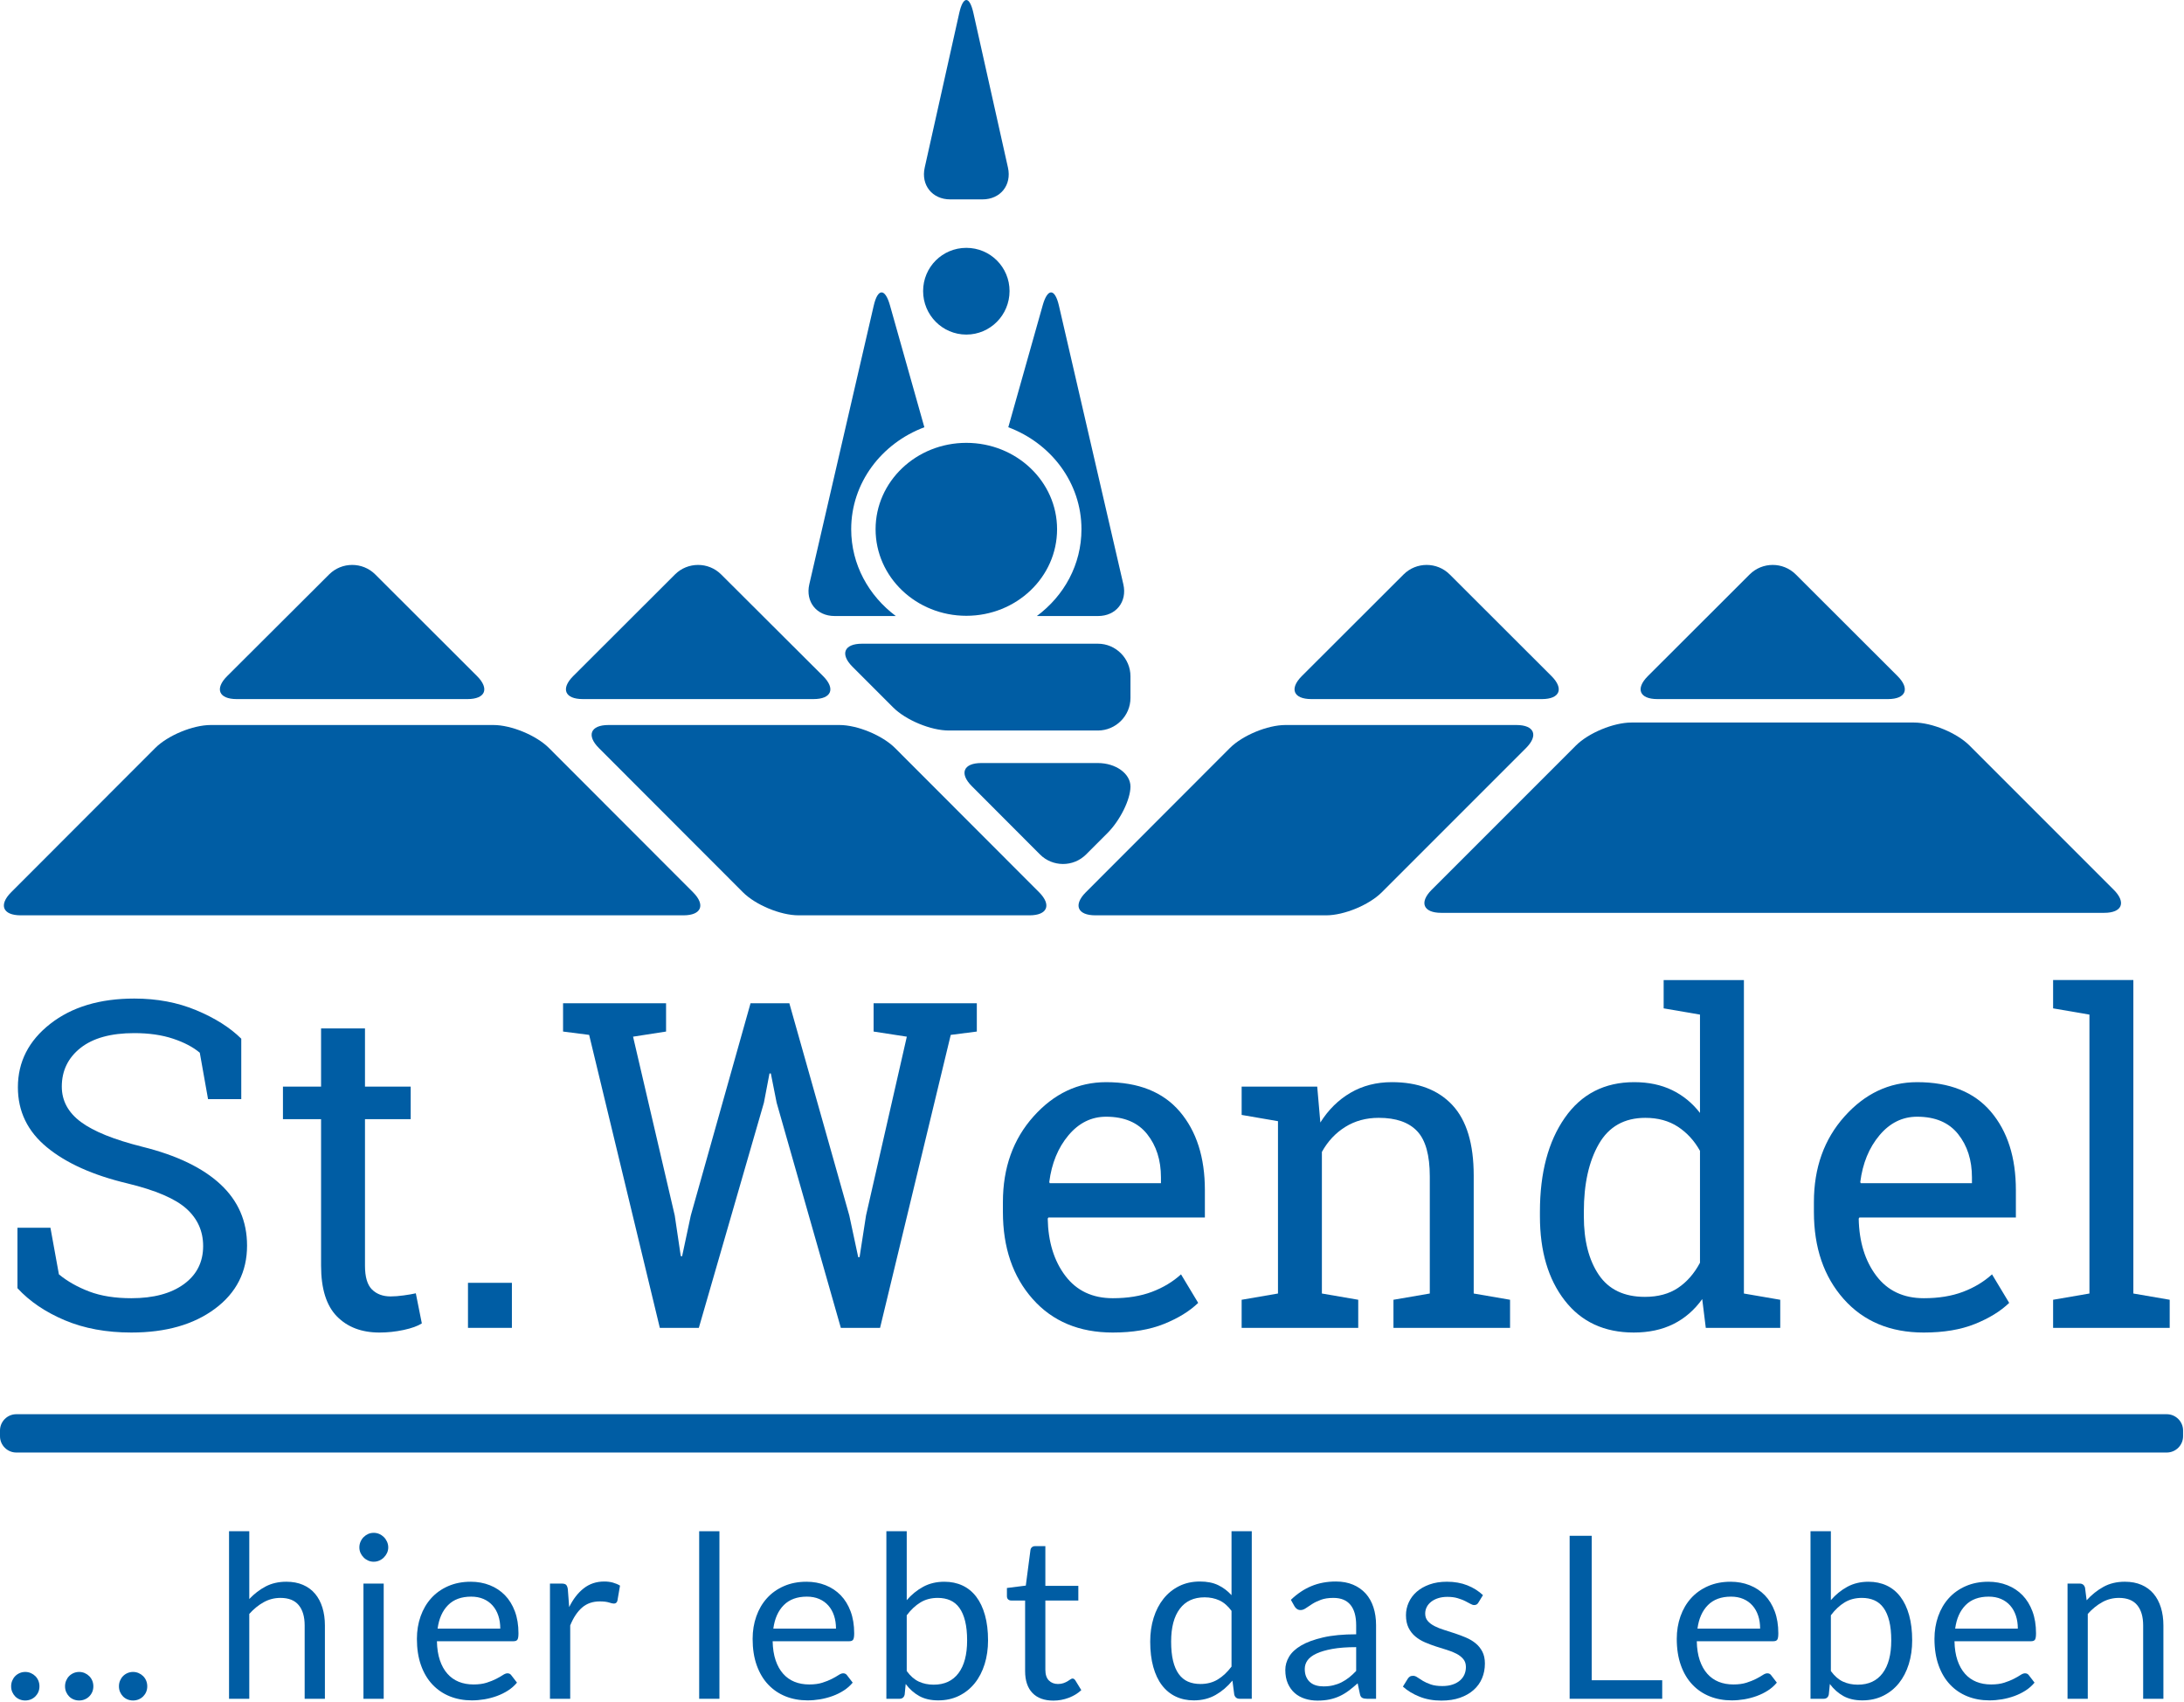 <?xml version="1.0" encoding="UTF-8" standalone="no"?>
<svg xmlns="http://www.w3.org/2000/svg" xmlns:xlink="http://www.w3.org/1999/xlink" xmlns:serif="http://www.serif.com/" width="100%" height="100%" viewBox="0 0 792 617" version="1.1" xml:space="preserve" style="fill-rule:evenodd;clip-rule:evenodd;stroke-linejoin:round;stroke-miterlimit:2;">
  <path d="M4.038,611.422c0,-0.716 0.129,-1.387 0.392,-2.021c0.262,-0.633 0.621,-1.183 1.075,-1.65c0.45,-0.466 0.992,-0.837 1.625,-1.112c0.633,-0.275 1.308,-0.413 2.025,-0.413c0.712,0 1.387,0.138 2.017,0.413c0.633,0.275 1.183,0.646 1.65,1.112c0.466,0.467 0.833,1.017 1.095,1.65c0.259,0.634 0.388,1.305 0.388,2.021c-0,0.746 -0.129,1.425 -0.388,2.042c-0.262,0.621 -0.629,1.162 -1.095,1.629c-0.467,0.467 -1.017,0.833 -1.65,1.096c-0.63,0.258 -1.305,0.387 -2.017,0.387c-0.717,0 -1.392,-0.129 -2.025,-0.387c-0.633,-0.263 -1.175,-0.629 -1.625,-1.096c-0.454,-0.467 -0.813,-1.008 -1.075,-1.629c-0.263,-0.617 -0.392,-1.296 -0.392,-2.042" style="fill:#005da4;fill-rule:nonzero;"></path>
  <path d="M23.586,611.422c-0,-0.716 0.129,-1.387 0.391,-2.021c0.263,-0.633 0.621,-1.183 1.075,-1.65c0.45,-0.466 0.992,-0.837 1.625,-1.112c0.634,-0.275 1.309,-0.413 2.025,-0.413c0.713,0 1.388,0.138 2.017,0.413c0.633,0.275 1.183,0.646 1.65,1.112c0.467,0.467 0.833,1.017 1.096,1.65c0.258,0.634 0.387,1.305 0.387,2.021c0,0.746 -0.129,1.425 -0.387,2.042c-0.263,0.621 -0.629,1.162 -1.096,1.629c-0.467,0.467 -1.017,0.833 -1.65,1.096c-0.629,0.258 -1.304,0.387 -2.017,0.387c-0.716,0 -1.391,-0.129 -2.025,-0.387c-0.633,-0.263 -1.175,-0.629 -1.625,-1.096c-0.454,-0.467 -0.812,-1.008 -1.075,-1.629c-0.262,-0.617 -0.391,-1.296 -0.391,-2.042" style="fill:#005da4;fill-rule:nonzero;"></path>
  <path d="M43.133,611.422c0,-0.716 0.129,-1.387 0.392,-2.021c0.262,-0.633 0.621,-1.183 1.075,-1.65c0.45,-0.466 0.992,-0.837 1.625,-1.112c0.633,-0.275 1.308,-0.413 2.025,-0.413c0.712,0 1.387,0.138 2.017,0.413c0.633,0.275 1.183,0.646 1.65,1.112c0.466,0.467 0.833,1.017 1.095,1.65c0.259,0.634 0.388,1.305 0.388,2.021c-0,0.746 -0.129,1.425 -0.388,2.042c-0.262,0.621 -0.629,1.162 -1.095,1.629c-0.467,0.467 -1.017,0.833 -1.65,1.096c-0.63,0.258 -1.305,0.387 -2.017,0.387c-0.717,0 -1.392,-0.129 -2.025,-0.387c-0.633,-0.263 -1.175,-0.629 -1.625,-1.096c-0.454,-0.467 -0.813,-1.008 -1.075,-1.629c-0.263,-0.617 -0.392,-1.296 -0.392,-2.042" style="fill:#005da4;fill-rule:nonzero;"></path>
  <path d="M83.057,615.959l-0,-60.75l7.341,0l0,24.58c1.784,-1.896 3.767,-3.413 5.938,-4.555c2.171,-1.141 4.675,-1.716 7.504,-1.716c2.283,-0 4.3,0.379 6.042,1.137c1.745,0.759 3.204,1.829 4.375,3.217c1.166,1.387 2.054,3.062 2.658,5.012c0.604,1.95 0.908,4.109 0.908,6.475l0,26.6l-7.341,0l-0,-26.6c-0,-3.162 -0.721,-5.616 -2.167,-7.362c-1.442,-1.746 -3.646,-2.617 -6.617,-2.617c-2.171,0 -4.2,0.521 -6.083,1.567c-1.883,1.046 -3.621,2.462 -5.217,4.246l0,30.766l-7.341,0Z" style="fill:#005da4;fill-rule:nonzero;"></path>
  <path d="M139.144,615.959l-7.342,-0l0,-41.775l7.342,-0l0,41.775Zm1.65,-54.896c0,0.716 -0.146,1.383 -0.433,2.004c-0.288,0.617 -0.675,1.167 -1.154,1.646c-0.484,0.487 -1.038,0.862 -1.671,1.137c-0.634,0.275 -1.304,0.413 -2.021,0.413c-0.717,-0 -1.383,-0.138 -2,-0.413c-0.621,-0.275 -1.167,-0.65 -1.65,-1.137c-0.479,-0.479 -0.858,-1.029 -1.133,-1.646c-0.275,-0.621 -0.413,-1.288 -0.413,-2.004c0,-0.709 0.138,-1.392 0.413,-2.038c0.275,-0.646 0.654,-1.212 1.133,-1.691c0.483,-0.48 1.029,-0.859 1.65,-1.138c0.617,-0.271 1.283,-0.408 2,-0.408c0.717,-0 1.387,0.137 2.021,0.408c0.633,0.279 1.187,0.658 1.671,1.138c0.479,0.479 0.866,1.045 1.154,1.691c0.287,0.646 0.433,1.329 0.433,2.038" style="fill:#005da4;fill-rule:nonzero;"></path>
  <path d="M170.857,578.923c-3.545,0 -6.337,1.025 -8.37,3.071c-2.038,2.05 -3.3,4.887 -3.796,8.517l22.725,-0c-0,-1.705 -0.234,-3.263 -0.7,-4.68c-0.471,-1.416 -1.154,-2.641 -2.063,-3.67c-0.908,-1.034 -2.012,-1.825 -3.321,-2.392c-1.304,-0.563 -2.795,-0.846 -4.475,-0.846m-0.166,-5.404c2.504,-0 4.812,0.425 6.933,1.262c2.113,0.838 3.942,2.046 5.483,3.625c1.542,1.584 2.742,3.538 3.609,5.859c0.866,2.325 1.3,4.971 1.3,7.941c-0,1.155 -0.125,1.921 -0.371,2.305c-0.25,0.387 -0.717,0.579 -1.404,0.579l-27.796,-0c0.054,2.641 0.412,4.933 1.071,6.887c0.662,1.954 1.566,3.584 2.725,4.888c1.15,1.308 2.529,2.283 4.121,2.929c1.595,0.646 3.383,0.971 5.362,0.971c1.842,-0 3.429,-0.213 4.767,-0.642c1.329,-0.425 2.479,-0.887 3.441,-1.383c0.963,-0.492 1.767,-0.95 2.413,-1.379c0.646,-0.425 1.2,-0.638 1.671,-0.638c0.604,0 1.071,0.233 1.4,0.7l2.062,2.679c-0.908,1.1 -1.991,2.059 -3.258,2.867c-1.263,0.812 -2.617,1.475 -4.063,2c-1.441,0.521 -2.933,0.912 -4.475,1.179c-1.537,0.258 -3.066,0.388 -4.575,0.388c-2.887,-0 -5.545,-0.488 -7.979,-1.463c-2.433,-0.979 -4.537,-2.404 -6.312,-4.292c-1.775,-1.883 -3.154,-4.208 -4.146,-6.987c-0.992,-2.775 -1.483,-5.967 -1.483,-9.567c-0,-2.916 0.445,-5.641 1.341,-8.166c0.892,-2.534 2.179,-4.725 3.854,-6.58c1.675,-1.858 3.725,-3.312 6.146,-4.37c2.421,-1.059 5.142,-1.592 8.163,-1.592" style="fill:#005da4;fill-rule:nonzero;"></path>
  <path d="M199.438,615.959l0,-41.775l4.204,0c0.8,0 1.35,0.15 1.65,0.45c0.305,0.305 0.509,0.825 0.621,1.567l0.492,6.517c1.433,-2.913 3.196,-5.192 5.3,-6.825c2.104,-1.638 4.575,-2.454 7.404,-2.454c1.158,-0 2.2,0.129 3.138,0.391c0.933,0.263 1.8,0.625 2.595,1.092l-0.945,5.487c-0.196,0.688 -0.621,1.03 -1.284,1.03c-0.383,-0 -0.975,-0.13 -1.771,-0.392c-0.8,-0.258 -1.912,-0.392 -3.341,-0.392c-2.554,0 -4.696,0.742 -6.413,2.229c-1.716,1.484 -3.154,3.646 -4.308,6.475l-0,26.6l-7.342,0Z" style="fill:#005da4;fill-rule:nonzero;"></path>
  <rect x="253.548" y="555.209" width="7.342" height="60.75" style="fill:#005da4;"></rect>
  <path d="M292.602,578.923c-3.545,0 -6.337,1.025 -8.37,3.071c-2.038,2.05 -3.3,4.887 -3.796,8.517l22.725,-0c-0,-1.705 -0.234,-3.263 -0.7,-4.68c-0.471,-1.416 -1.154,-2.641 -2.063,-3.67c-0.908,-1.034 -2.012,-1.825 -3.321,-2.392c-1.304,-0.563 -2.795,-0.846 -4.475,-0.846m-0.166,-5.404c2.504,-0 4.812,0.425 6.933,1.262c2.113,0.838 3.942,2.046 5.483,3.625c1.542,1.584 2.742,3.538 3.609,5.859c0.866,2.325 1.3,4.971 1.3,7.941c-0,1.155 -0.125,1.921 -0.371,2.305c-0.25,0.387 -0.717,0.579 -1.404,0.579l-27.796,-0c0.054,2.641 0.412,4.933 1.071,6.887c0.662,1.954 1.566,3.584 2.725,4.888c1.15,1.308 2.529,2.283 4.121,2.929c1.595,0.646 3.383,0.971 5.362,0.971c1.842,-0 3.429,-0.213 4.767,-0.642c1.329,-0.425 2.479,-0.887 3.441,-1.383c0.963,-0.492 1.767,-0.95 2.413,-1.379c0.646,-0.425 1.2,-0.638 1.671,-0.638c0.604,0 1.071,0.233 1.4,0.7l2.062,2.679c-0.908,1.1 -1.991,2.059 -3.258,2.867c-1.263,0.812 -2.617,1.475 -4.063,2c-1.441,0.521 -2.933,0.912 -4.475,1.179c-1.537,0.258 -3.066,0.388 -4.575,0.388c-2.887,-0 -5.545,-0.488 -7.979,-1.463c-2.433,-0.979 -4.537,-2.404 -6.312,-4.292c-1.775,-1.883 -3.154,-4.208 -4.146,-6.987c-0.992,-2.775 -1.483,-5.967 -1.483,-9.567c-0,-2.916 0.445,-5.641 1.341,-8.166c0.892,-2.534 2.179,-4.725 3.854,-6.58c1.675,-1.858 3.725,-3.312 6.146,-4.37c2.421,-1.059 5.142,-1.592 8.163,-1.592" style="fill:#005da4;fill-rule:nonzero;"></path>
  <path d="M340.072,579.379c-2.392,-0 -4.492,0.55 -6.292,1.65c-1.8,1.096 -3.454,2.65 -4.967,4.658l0,20.209c1.317,1.816 2.784,3.091 4.392,3.837c1.608,0.742 3.4,1.113 5.383,1.113c3.904,-0 6.9,-1.388 8.988,-4.167c2.091,-2.775 3.137,-6.733 3.137,-11.879c0,-2.721 -0.241,-5.059 -0.725,-7.009c-0.479,-1.95 -1.175,-3.554 -2.083,-4.804c-0.904,-1.254 -2.017,-2.166 -3.338,-2.741c-1.32,-0.58 -2.82,-0.867 -4.495,-0.867m-18.642,36.579l-0,-60.75l7.383,0l0,24.992c1.729,-2.004 3.717,-3.621 5.959,-4.846c2.241,-1.221 4.804,-1.833 7.691,-1.833c2.421,-0 4.604,0.454 6.559,1.362c1.95,0.908 3.616,2.263 4.991,4.063c1.371,1.8 2.434,4.025 3.171,6.679c0.746,2.654 1.117,5.712 1.117,9.175c-0,3.079 -0.413,5.95 -1.238,8.604c-0.825,2.65 -2.012,4.946 -3.566,6.883c-1.555,1.942 -3.45,3.467 -5.692,4.579c-2.242,1.113 -4.767,1.671 -7.567,1.671c-2.696,0 -4.987,-0.525 -6.866,-1.566c-1.888,-1.046 -3.53,-2.505 -4.934,-4.375l-0.366,3.795c-0.221,1.046 -0.855,1.567 -1.9,1.567l-4.742,0Z" style="fill:#005da4;fill-rule:nonzero;"></path>
  <path d="M382.015,616.619c-3.3,-0 -5.833,-0.921 -7.608,-2.763c-1.775,-1.842 -2.663,-4.496 -2.663,-7.958l0,-25.571l-5.029,-0c-0.442,-0 -0.813,-0.129 -1.113,-0.392c-0.304,-0.262 -0.454,-0.666 -0.454,-1.216l0,-2.93l6.846,-0.866l1.688,-12.904c0.058,-0.417 0.237,-0.75 0.537,-1.017c0.304,-0.258 0.688,-0.388 1.154,-0.388l3.713,0l-0,14.392l11.958,0l0,5.321l-11.958,-0l-0,25.075c-0,1.758 0.425,3.067 1.279,3.917c0.854,0.854 1.95,1.279 3.3,1.279c0.771,-0 1.437,-0.104 2,-0.313c0.562,-0.2 1.05,-0.429 1.467,-0.679c0.408,-0.246 0.762,-0.471 1.045,-0.679c0.292,-0.208 0.546,-0.308 0.767,-0.308c0.383,-0 0.725,0.233 1.029,0.7l2.146,3.508c-1.262,1.179 -2.792,2.108 -4.579,2.783c-1.788,0.671 -3.629,1.009 -5.525,1.009" style="fill:#005da4;fill-rule:nonzero;"></path>
  <path d="M435.339,610.596c2.392,0 4.488,-0.55 6.288,-1.65c1.8,-1.095 3.458,-2.65 4.97,-4.658l0,-20.208c-1.345,-1.817 -2.829,-3.084 -4.433,-3.813c-1.608,-0.729 -3.392,-1.096 -5.342,-1.096c-3.904,0 -6.9,1.388 -8.991,4.167c-2.088,2.775 -3.134,6.733 -3.134,11.879c0,2.721 0.234,5.05 0.7,6.988c0.471,1.937 1.159,3.533 2.063,4.783c0.908,1.254 2.021,2.167 3.342,2.746c1.32,0.575 2.829,0.862 4.537,0.862m14.229,5.363c-1.046,-0 -1.708,-0.508 -1.983,-1.525l-0.658,-5.075c-1.784,2.175 -3.83,3.917 -6.121,5.217c-2.3,1.308 -4.934,1.962 -7.9,1.962c-2.392,0 -4.567,-0.462 -6.517,-1.383c-1.954,-0.921 -3.617,-2.275 -4.992,-4.063c-1.375,-1.787 -2.433,-4.012 -3.175,-6.679c-0.741,-2.667 -1.112,-5.733 -1.112,-9.196c-0,-3.083 0.412,-5.946 1.237,-8.604c0.825,-2.654 2.013,-4.95 3.567,-6.904c1.55,-1.954 3.442,-3.488 5.671,-4.6c2.225,-1.113 4.754,-1.671 7.587,-1.671c2.559,0 4.746,0.438 6.559,1.3c1.816,0.867 3.433,2.083 4.866,3.65l0,-23.179l7.342,-0l0,60.75l-4.371,-0Z" style="fill:#005da4;fill-rule:nonzero;"></path>
  <path d="M479.96,611.463c1.296,0 2.475,-0.129 3.55,-0.392c1.067,-0.258 2.083,-0.629 3.029,-1.112c0.95,-0.483 1.854,-1.067 2.721,-1.754c0.867,-0.684 1.712,-1.471 2.537,-2.35l0,-8.621c-3.383,-0 -6.254,0.217 -8.62,0.642c-2.367,0.433 -4.288,0.995 -5.771,1.683c-1.488,0.692 -2.567,1.508 -3.242,2.446c-0.675,0.941 -1.008,1.991 -1.008,3.154c-0,1.104 0.179,2.058 0.533,2.862c0.358,0.8 0.838,1.459 1.446,1.967c0.604,0.517 1.321,0.888 2.142,1.125c0.829,0.233 1.721,0.35 2.683,0.35m19.054,4.496l-3.258,-0c-0.717,-0 -1.296,-0.108 -1.733,-0.329c-0.438,-0.221 -0.73,-0.688 -0.867,-1.404l-0.821,-3.875c-1.104,0.991 -2.175,1.879 -3.221,2.658c-1.046,0.787 -2.141,1.446 -3.3,1.983c-1.15,0.538 -2.383,0.938 -3.687,1.217c-1.309,0.271 -2.759,0.408 -4.35,0.408c-1.625,0 -3.142,-0.225 -4.559,-0.683c-1.416,-0.45 -2.65,-1.133 -3.691,-2.046c-1.046,-0.912 -1.875,-2.062 -2.496,-3.454c-0.621,-1.396 -0.929,-3.046 -0.929,-4.95c-0,-1.65 0.454,-3.246 1.362,-4.775c0.909,-1.533 2.371,-2.892 4.392,-4.079c2.021,-1.188 4.667,-2.159 7.942,-2.917c3.27,-0.758 7.27,-1.137 12,-1.137l-0,-3.28c-0,-3.266 -0.696,-5.733 -2.084,-7.408c-1.387,-1.675 -3.441,-2.508 -6.166,-2.508c-1.784,-0 -3.292,0.225 -4.517,0.679c-1.225,0.45 -2.283,0.962 -3.171,1.525c-0.896,0.567 -1.667,1.071 -2.313,1.525c-0.645,0.454 -1.287,0.679 -1.916,0.679c-0.496,0 -0.929,-0.129 -1.304,-0.387c-0.367,-0.263 -0.667,-0.588 -0.884,-0.971l-1.32,-2.35c2.312,-2.225 4.799,-3.892 7.466,-4.988c2.667,-1.104 5.621,-1.654 8.867,-1.654c2.337,0 4.412,0.388 6.225,1.154c1.816,0.771 3.341,1.846 4.579,3.221c1.237,1.371 2.171,3.033 2.808,4.988c0.629,1.954 0.946,4.095 0.946,6.433l0,26.725Z" style="fill:#005da4;fill-rule:nonzero;"></path>
  <path d="M536.129,581.068c-0.329,0.608 -0.838,0.908 -1.525,0.908c-0.413,0 -0.879,-0.15 -1.4,-0.454c-0.525,-0.304 -1.163,-0.638 -1.917,-1.013c-0.758,-0.37 -1.662,-0.712 -2.704,-1.029c-1.046,-0.316 -2.279,-0.475 -3.713,-0.475c-1.237,0 -2.35,0.159 -3.341,0.475c-0.988,0.317 -1.834,0.75 -2.534,1.3c-0.7,0.55 -1.237,1.192 -1.608,1.921c-0.371,0.725 -0.558,1.517 -0.558,2.367c-0,1.075 0.308,1.971 0.929,2.683c0.617,0.713 1.437,1.333 2.454,1.854c1.017,0.525 2.171,0.984 3.467,1.384c1.287,0.4 2.616,0.825 3.979,1.279c1.358,0.454 2.683,0.954 3.979,1.504c1.288,0.55 2.446,1.237 3.463,2.062c1.016,0.825 1.833,1.834 2.454,3.03c0.616,1.2 0.925,2.633 0.925,4.312c-0,1.925 -0.342,3.704 -1.029,5.342c-0.688,1.633 -1.705,3.05 -3.05,4.241c-1.346,1.2 -3,2.142 -4.95,2.83c-1.95,0.687 -4.205,1.029 -6.767,1.029c-2.913,-0 -5.554,-0.471 -7.917,-1.425c-2.362,-0.946 -4.371,-2.163 -6.021,-3.65l1.734,-2.8c0.216,-0.354 0.479,-0.634 0.783,-0.825c0.3,-0.196 0.7,-0.288 1.196,-0.288c0.496,0 1.017,0.192 1.567,0.575c0.55,0.384 1.216,0.813 2,1.279c0.783,0.471 1.733,0.892 2.845,1.28c1.113,0.387 2.509,0.579 4.184,0.579c1.433,-0 2.683,-0.188 3.758,-0.559c1.071,-0.37 1.963,-0.87 2.679,-1.504c0.713,-0.633 1.242,-1.362 1.588,-2.187c0.341,-0.825 0.516,-1.704 0.516,-2.642c0,-1.154 -0.308,-2.108 -0.929,-2.862c-0.621,-0.759 -1.437,-1.405 -2.454,-1.942c-1.021,-0.533 -2.179,-1 -3.483,-1.4c-1.309,-0.4 -2.642,-0.817 -4,-1.258c-1.363,-0.438 -2.696,-0.942 -4,-1.505c-1.309,-0.566 -2.471,-1.275 -3.488,-2.125c-1.016,-0.854 -1.837,-1.904 -2.454,-3.158c-0.617,-1.246 -0.929,-2.767 -0.929,-4.554c-0,-1.596 0.329,-3.125 0.992,-4.6c0.658,-1.467 1.62,-2.763 2.887,-3.879c1.267,-1.109 2.817,-1.996 4.658,-2.654c1.846,-0.663 3.946,-0.996 6.313,-0.996c2.75,-0 5.217,0.437 7.4,1.304c2.187,0.867 4.079,2.054 5.671,3.562l-1.65,2.684Z" style="fill:#005da4;fill-rule:nonzero;"></path>
  <path d="M577.21,609.237l25.57,0l0,6.721l-33.57,0l-0,-59.096l8,0l-0,52.375Z" style="fill:#005da4;fill-rule:nonzero;"></path>
  <path d="M627.73,578.923c-3.55,0 -6.337,1.025 -8.375,3.071c-2.033,2.05 -3.3,4.887 -3.791,8.517l22.721,-0c-0,-1.705 -0.23,-3.263 -0.7,-4.68c-0.467,-1.416 -1.155,-2.641 -2.063,-3.67c-0.908,-1.034 -2.012,-1.825 -3.321,-2.392c-1.304,-0.563 -2.796,-0.846 -4.471,-0.846m-0.166,-5.404c2.504,-0 4.812,0.425 6.929,1.262c2.117,0.838 3.946,2.046 5.483,3.625c1.542,1.584 2.746,3.538 3.613,5.859c0.866,2.325 1.296,4.971 1.296,7.941c-0,1.155 -0.121,1.921 -0.371,2.305c-0.246,0.387 -0.717,0.579 -1.404,0.579l-27.792,-0c0.05,2.641 0.408,4.933 1.067,6.887c0.666,1.954 1.57,3.584 2.725,4.888c1.154,1.308 2.529,2.283 4.125,2.929c1.595,0.646 3.379,0.971 5.362,0.971c1.838,-0 3.425,-0.213 4.763,-0.642c1.333,-0.425 2.479,-0.887 3.445,-1.383c0.959,-0.492 1.767,-0.95 2.413,-1.379c0.642,-0.425 1.2,-0.638 1.667,-0.638c0.608,0 1.075,0.233 1.404,0.7l2.058,2.679c-0.904,1.1 -1.992,2.059 -3.254,2.867c-1.267,0.812 -2.621,1.475 -4.067,2c-1.437,0.521 -2.933,0.912 -4.471,1.179c-1.541,0.258 -3.066,0.388 -4.575,0.388c-2.891,-0 -5.55,-0.488 -7.983,-1.463c-2.433,-0.979 -4.537,-2.404 -6.308,-4.292c-1.775,-1.883 -3.159,-4.208 -4.146,-6.987c-0.992,-2.775 -1.488,-5.967 -1.488,-9.567c0,-2.916 0.45,-5.641 1.342,-8.166c0.892,-2.534 2.179,-4.725 3.854,-6.58c1.679,-1.858 3.729,-3.312 6.146,-4.37c2.421,-1.059 5.142,-1.592 8.167,-1.592" style="fill:#005da4;fill-rule:nonzero;"></path>
  <path d="M675.199,579.379c-2.392,-0 -4.487,0.55 -6.292,1.65c-1.795,1.096 -3.458,2.65 -4.966,4.658l-0,20.209c1.316,1.816 2.783,3.091 4.391,3.837c1.609,0.742 3.405,1.113 5.384,1.113c3.9,-0 6.9,-1.388 8.991,-4.167c2.088,-2.775 3.134,-6.733 3.134,-11.879c-0,-2.721 -0.242,-5.059 -0.721,-7.009c-0.483,-1.95 -1.175,-3.554 -2.083,-4.804c-0.909,-1.254 -2.021,-2.166 -3.342,-2.741c-1.321,-0.58 -2.821,-0.867 -4.496,-0.867m-18.642,36.579l0,-60.75l7.384,0l-0,24.992c1.733,-2.004 3.716,-3.621 5.962,-4.846c2.238,-1.221 4.8,-1.833 7.688,-1.833c2.416,-0 4.608,0.454 6.554,1.362c1.954,0.908 3.621,2.263 4.996,4.063c1.375,1.8 2.433,4.025 3.171,6.679c0.745,2.654 1.116,5.712 1.116,9.175c0,3.079 -0.412,5.95 -1.237,8.604c-0.825,2.65 -2.013,4.946 -3.567,6.883c-1.554,1.942 -3.45,3.467 -5.696,4.579c-2.237,1.113 -4.758,1.671 -7.566,1.671c-2.692,0 -4.98,-0.525 -6.863,-1.566c-1.887,-1.046 -3.529,-2.505 -4.929,-4.375l-0.375,3.795c-0.221,1.046 -0.85,1.567 -1.896,1.567l-4.742,0Z" style="fill:#005da4;fill-rule:nonzero;"></path>
  <path d="M721.183,578.923c-3.55,0 -6.337,1.025 -8.375,3.071c-2.033,2.05 -3.3,4.887 -3.791,8.517l22.72,-0c0,-1.705 -0.229,-3.263 -0.7,-4.68c-0.466,-1.416 -1.154,-2.641 -2.062,-3.67c-0.908,-1.034 -2.013,-1.825 -3.321,-2.392c-1.304,-0.563 -2.796,-0.846 -4.471,-0.846m-0.166,-5.404c2.504,-0 4.812,0.425 6.929,1.262c2.117,0.838 3.946,2.046 5.483,3.625c1.542,1.584 2.746,3.538 3.613,5.859c0.866,2.325 1.296,4.971 1.296,7.941c-0,1.155 -0.121,1.921 -0.371,2.305c-0.246,0.387 -0.717,0.579 -1.404,0.579l-27.792,-0c0.05,2.641 0.408,4.933 1.067,6.887c0.666,1.954 1.57,3.584 2.725,4.888c1.154,1.308 2.529,2.283 4.125,2.929c1.595,0.646 3.379,0.971 5.362,0.971c1.837,-0 3.425,-0.213 4.763,-0.642c1.333,-0.425 2.479,-0.887 3.445,-1.383c0.959,-0.492 1.767,-0.95 2.413,-1.379c0.641,-0.425 1.2,-0.638 1.666,-0.638c0.609,0 1.075,0.233 1.405,0.7l2.058,2.679c-0.904,1.1 -1.992,2.059 -3.254,2.867c-1.267,0.812 -2.621,1.475 -4.067,2c-1.437,0.521 -2.933,0.912 -4.471,1.179c-1.541,0.258 -3.066,0.388 -4.575,0.388c-2.891,-0 -5.55,-0.488 -7.983,-1.463c-2.433,-0.979 -4.538,-2.404 -6.308,-4.292c-1.775,-1.883 -3.159,-4.208 -4.146,-6.987c-0.992,-2.775 -1.488,-5.967 -1.488,-9.567c0,-2.916 0.45,-5.641 1.342,-8.166c0.892,-2.534 2.179,-4.725 3.854,-6.58c1.679,-1.858 3.729,-3.312 6.146,-4.37c2.421,-1.059 5.142,-1.592 8.167,-1.592" style="fill:#005da4;fill-rule:nonzero;"></path>
  <path d="M749.764,615.959l-0,-41.775l4.371,0c1.045,0 1.704,0.509 1.979,1.525l0.579,4.538c1.817,-2.013 3.842,-3.629 6.083,-4.867c2.238,-1.241 4.829,-1.862 7.771,-1.862c2.283,-0 4.3,0.379 6.042,1.137c1.746,0.759 3.204,1.829 4.371,3.217c1.175,1.387 2.054,3.062 2.662,5.012c0.604,1.95 0.908,4.109 0.908,6.475l0,26.6l-7.341,0l-0,-26.6c-0,-3.162 -0.721,-5.616 -2.167,-7.362c-1.442,-1.746 -3.646,-2.617 -6.617,-2.617c-2.175,0 -4.2,0.521 -6.083,1.567c-1.883,1.046 -3.621,2.462 -5.217,4.246l0,30.766l-7.341,0Z" style="fill:#005da4;fill-rule:nonzero;"></path>
  <path d="M763.07,330.986c6.495,0 8.054,-3.758 3.458,-8.354l-52.3,-52.3c-4.592,-4.591 -13.667,-8.35 -20.163,-8.35l-102.433,0c-6.492,0 -15.567,3.759 -20.158,8.35l-52.3,52.3c-4.596,4.596 -3.038,8.354 3.462,8.354l240.434,0Z" style="fill:#005da4;fill-rule:nonzero;"></path>
  <path d="M261.503,208.275c-4.6,-4.587 -12.125,-4.583 -16.721,0.004l-36.912,36.859c-4.596,4.587 -3.042,8.341 3.458,8.341l83.704,0c6.496,0 8.046,-3.75 3.446,-8.337l-36.975,-36.867Z" style="fill:#005da4;fill-rule:nonzero;"></path>
  <path d="M269.413,323.528c4.592,4.6 13.663,8.358 20.159,8.358l83.783,0c6.496,0 8.054,-3.758 3.467,-8.358l-52.23,-52.288c-4.591,-4.596 -13.662,-8.358 -20.158,-8.358l-83.787,-0c-6.496,-0 -8.055,3.762 -3.463,8.358l52.229,52.288Z" style="fill:#005da4;fill-rule:nonzero;"></path>
  <path d="M651.212,208.281c-4.6,-4.592 -12.12,-4.592 -16.72,0l-36.905,36.854c-4.6,4.592 -3.045,8.346 3.45,8.346l83.625,0c6.5,0 8.055,-3.754 3.455,-8.346l-36.905,-36.854Z" style="fill:#005da4;fill-rule:nonzero;"></path>
  <path d="M393.754,323.528c-4.592,4.6 -3.033,8.358 3.463,8.358l83.708,0c6.496,0 15.567,-3.758 20.162,-8.35l52.3,-52.3c4.592,-4.596 3.038,-8.354 -3.462,-8.354l-83.783,-0c-6.5,-0 -15.567,3.762 -20.159,8.358l-52.229,52.288Z" style="fill:#005da4;fill-rule:nonzero;"></path>
  <path d="M525.716,208.281c-4.6,-4.592 -12.121,-4.592 -16.716,0l-36.909,36.854c-4.6,4.592 -3.046,8.346 3.45,8.346l83.625,0c6.5,0 8.054,-3.754 3.454,-8.346l-36.904,-36.854Z" style="fill:#005da4;fill-rule:nonzero;"></path>
  <path d="M4.04,323.528c-4.591,4.6 -3.033,8.358 3.467,8.358l240.354,0c6.496,0 8.054,-3.758 3.463,-8.358l-52.229,-52.288c-4.592,-4.596 -13.659,-8.358 -20.155,-8.358l-102.512,-0c-6.496,-0 -15.567,3.762 -20.158,8.358l-52.23,52.288Z" style="fill:#005da4;fill-rule:nonzero;"></path>
  <path d="M136.08,208.281c-4.596,-4.592 -12.121,-4.592 -16.721,-0.004l-36.975,36.867c-4.6,4.583 -3.05,8.337 3.446,8.337l83.704,0c6.496,0 8.05,-3.754 3.454,-8.346l-36.908,-36.854Z" style="fill:#005da4;fill-rule:nonzero;"></path>
  <path d="M409.949,285.194c-0,-4.688 -5.317,-8.525 -11.813,-8.525l-42.271,-0c-6.5,-0 -8.058,3.758 -3.47,8.358l24.745,24.796c4.592,4.596 12.105,4.6 16.696,0.008l7.763,-7.762c4.591,-4.592 8.35,-12.188 8.35,-16.875" style="fill:#005da4;fill-rule:nonzero;"></path>
  <path d="M409.949,245.214c-0,-6.496 -5.317,-11.813 -11.813,-11.813l-85.537,0c-6.496,0 -8.054,3.758 -3.459,8.35l14.767,14.771c4.596,4.596 13.667,8.354 20.163,8.354l54.066,0c6.496,0 11.813,-5.317 11.813,-11.812l-0,-7.85Z" style="fill:#005da4;fill-rule:nonzero;"></path>
  <path d="M392.179,191.889c0,12.83 -6.296,24.142 -16.175,31.475l22.213,0c6.495,0 10.612,-5.179 9.15,-11.508l-23.363,-101.046c-1.462,-6.333 -4.104,-6.396 -5.871,-0.141l-12.487,44.245c15.537,5.821 26.533,20.163 26.533,36.975" style="fill:#005da4;"></path>
  <path d="M308.675,191.889c-0,-16.812 10.996,-31.154 26.533,-36.975l-12.487,-44.245c-1.767,-6.255 -4.409,-6.192 -5.871,0.141l-23.363,101.046c-1.462,6.329 2.655,11.508 9.15,11.508l22.213,0c-9.8,-7.333 -16.175,-18.645 -16.175,-31.475" style="fill:#005da4;"></path>
  <path d="M344.568,72.295c-6.496,-0 -10.654,-5.188 -9.233,-11.529l12.516,-56.013c1.417,-6.337 3.738,-6.337 5.15,0l12.521,56.013c1.417,6.341 -2.737,11.529 -9.233,11.529l-11.721,-0Z" style="fill:#005da4;fill-rule:nonzero;"></path>
  <path d="M366.101,105.539c-0,8.687 -6.988,15.775 -15.675,15.775c-8.684,-0 -15.671,-7.088 -15.671,-15.775c-0,-8.684 6.987,-15.671 15.671,-15.671c8.687,-0 15.675,6.987 15.675,15.671" style="fill:#005da4;"></path>
  <path d="M383.335,191.889c0,17.367 -14.741,31.392 -32.908,31.392c-18.167,0 -32.908,-14.025 -32.908,-31.392c-0,-17.291 14.741,-31.316 32.908,-31.316c18.167,-0 32.908,14.025 32.908,31.316" style="fill:#005da4;"></path>
  <path d="M87.49,398.524l-12.046,-0l-2.992,-16.817c-2.425,-2.046 -5.658,-3.746 -9.7,-5.092c-4.042,-1.346 -8.729,-2.021 -14.067,-2.021c-8.462,0 -14.954,1.796 -19.483,5.375c-4.525,3.584 -6.792,8.259 -6.792,14.025c0,5.125 2.309,9.392 6.917,12.813c4.604,3.429 12.054,6.429 22.35,9.012c12.396,3.075 21.813,7.605 28.254,13.584c6.438,5.983 9.659,13.396 9.659,22.233c-0,9.483 -3.867,17.113 -11.6,22.875c-7.734,5.771 -17.85,8.65 -30.355,8.65c-9.054,0 -17.095,-1.479 -24.129,-4.442c-7.033,-2.966 -12.762,-6.845 -17.179,-11.641l0,-21.913l11.963,0l3.07,16.9c3.075,2.529 6.738,4.604 10.996,6.225c4.259,1.617 9.35,2.425 15.279,2.425c8.03,0 14.375,-1.7 19.038,-5.091c4.662,-3.396 6.992,-8.005 6.992,-13.825c-0,-5.392 -2.021,-9.905 -6.063,-13.542c-4.042,-3.638 -11.183,-6.696 -21.425,-9.175c-12.446,-2.963 -22.175,-7.329 -29.179,-13.1c-7.008,-5.763 -10.513,-13.013 -10.513,-21.742c0,-9.216 3.909,-16.883 11.725,-23c7.813,-6.121 17.971,-9.175 30.475,-9.175c8.246,0 15.75,1.413 22.513,4.246c6.767,2.825 12.196,6.258 16.292,10.304l-0,21.909Z" style="fill:#005da4;fill-rule:nonzero;"></path>
  <path d="M132.357,372.897l-0,21.096l16.575,0l-0,11.804l-16.575,0l-0,53.117c-0,4.096 0.85,6.975 2.545,8.65c1.7,1.667 3.95,2.504 6.75,2.504c1.4,0 2.98,-0.121 4.73,-0.367c1.754,-0.237 3.22,-0.495 4.408,-0.762l2.183,10.912c-1.512,0.967 -3.721,1.763 -6.629,2.384c-2.912,0.621 -5.821,0.929 -8.733,0.929c-6.467,-0 -11.613,-1.954 -15.438,-5.858c-3.829,-3.909 -5.741,-10.042 -5.741,-18.392l-0,-53.117l-13.825,0l-0,-11.804l13.825,0l-0,-21.096l15.925,0Z" style="fill:#005da4;fill-rule:nonzero;"></path>
  <rect x="169.707" y="465.138" width="15.925" height="16.329" style="fill:#005da4;"></rect>
  <path d="M241.538,374.028l-11.966,1.858l15.116,64.838l2.184,14.712l0.483,0.08l3.154,-14.792l21.667,-76.963l14.066,0l21.746,76.963l3.234,15.117l0.487,-0l2.342,-15.117l14.796,-64.838l-12.046,-1.858l-0,-10.267l37.429,0l-0,10.267l-9.458,1.213l-25.63,106.225l-14.225,-0l-23.283,-81.65l-2.1,-10.592l-0.487,-0l-2.021,10.592l-23.604,81.65l-14.146,-0l-25.629,-106.225l-9.459,-1.213l0,-10.267l37.35,0l0,10.267Z" style="fill:#005da4;fill-rule:nonzero;"></path>
  <path d="M401.119,404.908c-5.338,0 -9.892,2.254 -13.663,6.75c-3.775,4.5 -6.091,10.15 -6.954,16.942l0.163,0.4l40.337,-0l0,-2.104c0,-6.25 -1.667,-11.48 -5.008,-15.68c-3.342,-4.204 -8.3,-6.308 -14.875,-6.308m2.425,78.254c-12.179,0 -21.871,-4.05 -29.063,-12.166c-7.196,-8.109 -10.791,-18.63 -10.791,-31.567l-0,-3.554c-0,-12.454 3.704,-22.813 11.116,-31.084c7.409,-8.275 16.179,-12.412 26.313,-12.412c11.746,-0 20.654,3.558 26.716,10.671c6.063,7.116 9.096,16.6 9.096,28.458l0,9.946l-56.75,-0l-0.241,0.4c0.158,8.408 2.287,15.321 6.383,20.737c4.096,5.417 9.837,8.125 17.221,8.125c5.387,0 10.116,-0.77 14.187,-2.308c4.067,-1.533 7.584,-3.65 10.55,-6.342l6.225,10.346c-3.125,3.021 -7.262,5.567 -12.408,7.638c-5.15,2.075 -11.333,3.112 -18.554,3.112" style="fill:#005da4;fill-rule:nonzero;"></path>
  <path d="M450.268,471.282l13.175,-2.267l0,-62.487l-13.175,-2.267l0,-10.267l27.404,0l1.134,13.017c2.912,-4.633 6.562,-8.229 10.954,-10.792c4.392,-2.558 9.387,-3.841 14.996,-3.841c9.433,-0 16.733,2.766 21.908,8.287c5.171,5.525 7.758,14.054 7.758,25.584l0,42.766l13.18,2.267l-0,10.183l-42.28,0l0,-10.183l13.175,-2.267l0,-42.437c0,-7.709 -1.52,-13.184 -4.566,-16.413c-3.046,-3.233 -7.692,-4.85 -13.942,-4.85c-4.583,0 -8.642,1.104 -12.167,3.313c-3.533,2.212 -6.35,5.229 -8.454,9.054l0,51.333l13.179,2.267l0,10.183l-42.279,0l0,-10.183Z" style="fill:#005da4;fill-rule:nonzero;"></path>
  <path d="M574.361,441.045c0,8.783 1.809,15.846 5.417,21.183c3.608,5.333 9.187,8 16.733,8c4.742,0 8.729,-1.075 11.967,-3.229c3.233,-2.158 5.9,-5.204 8,-9.138l-0,-40.583c-2.046,-3.662 -4.713,-6.575 -8,-8.733c-3.292,-2.15 -7.225,-3.229 -11.808,-3.229c-7.596,-0 -13.213,3.154 -16.85,9.454c-3.638,6.308 -5.459,14.5 -5.459,24.579l0,1.696Zm42.929,29.991c-2.858,3.988 -6.35,7.009 -10.47,9.055c-4.121,2.045 -8.909,3.07 -14.35,3.07c-10.671,0 -19.013,-3.862 -25.021,-11.6c-6.013,-7.729 -9.013,-17.904 -9.013,-30.516l0,-1.696c0,-14.067 3,-25.413 9.013,-34.033c6.008,-8.625 14.404,-12.938 25.183,-12.938c5.175,0 9.742,0.958 13.704,2.871c3.959,1.912 7.342,4.675 10.142,8.287l-0,-35.654l-13.175,-2.262l-0,-10.263l29.104,0l0,113.659l13.175,2.266l0,10.184l-27,-0l-1.292,-10.43Z" style="fill:#005da4;fill-rule:nonzero;"></path>
  <path d="M695.219,404.908c-5.334,0 -9.892,2.254 -13.663,6.75c-3.775,4.5 -6.091,10.15 -6.95,16.942l0.159,0.4l40.337,-0l0,-2.104c0,-6.25 -1.667,-11.48 -5.012,-15.68c-3.338,-4.204 -8.296,-6.308 -14.871,-6.308m2.425,78.254c-12.184,0 -21.867,-4.05 -29.067,-12.166c-7.192,-8.109 -10.787,-18.63 -10.787,-31.567l-0,-3.554c-0,-12.454 3.704,-22.813 11.116,-31.084c7.409,-8.275 16.179,-12.412 26.313,-12.412c11.746,-0 20.654,3.558 26.716,10.671c6.063,7.116 9.096,16.6 9.096,28.458l0,9.946l-56.75,-0l-0.246,0.4c0.163,8.408 2.292,15.321 6.388,20.737c4.096,5.417 9.837,8.125 17.221,8.125c5.387,0 10.116,-0.77 14.187,-2.308c4.067,-1.533 7.588,-3.65 10.55,-6.342l6.225,10.346c-3.125,3.021 -7.262,5.567 -12.412,7.638c-5.146,2.075 -11.329,3.112 -18.55,3.112" style="fill:#005da4;fill-rule:nonzero;"></path>
  <path d="M744.535,365.622l0,-10.267l29.1,0l0,113.659l13.18,2.266l-0,10.188l-42.28,-0l0,-10.188l13.175,-2.266l0,-101.13l-13.175,-2.262Z" style="fill:#005da4;fill-rule:nonzero;"></path>
  <path d="M791.667,520.761c-0,3.25 -2.659,5.908 -5.909,5.908l-779.854,0c-3.246,0 -5.904,-2.658 -5.904,-5.908l0,-2.075c0,-3.25 2.658,-5.908 5.904,-5.908l779.854,-0c3.25,-0 5.909,2.658 5.909,5.908l-0,2.075Z" style="fill:#005da4;fill-rule:nonzero;"></path>
</svg>
